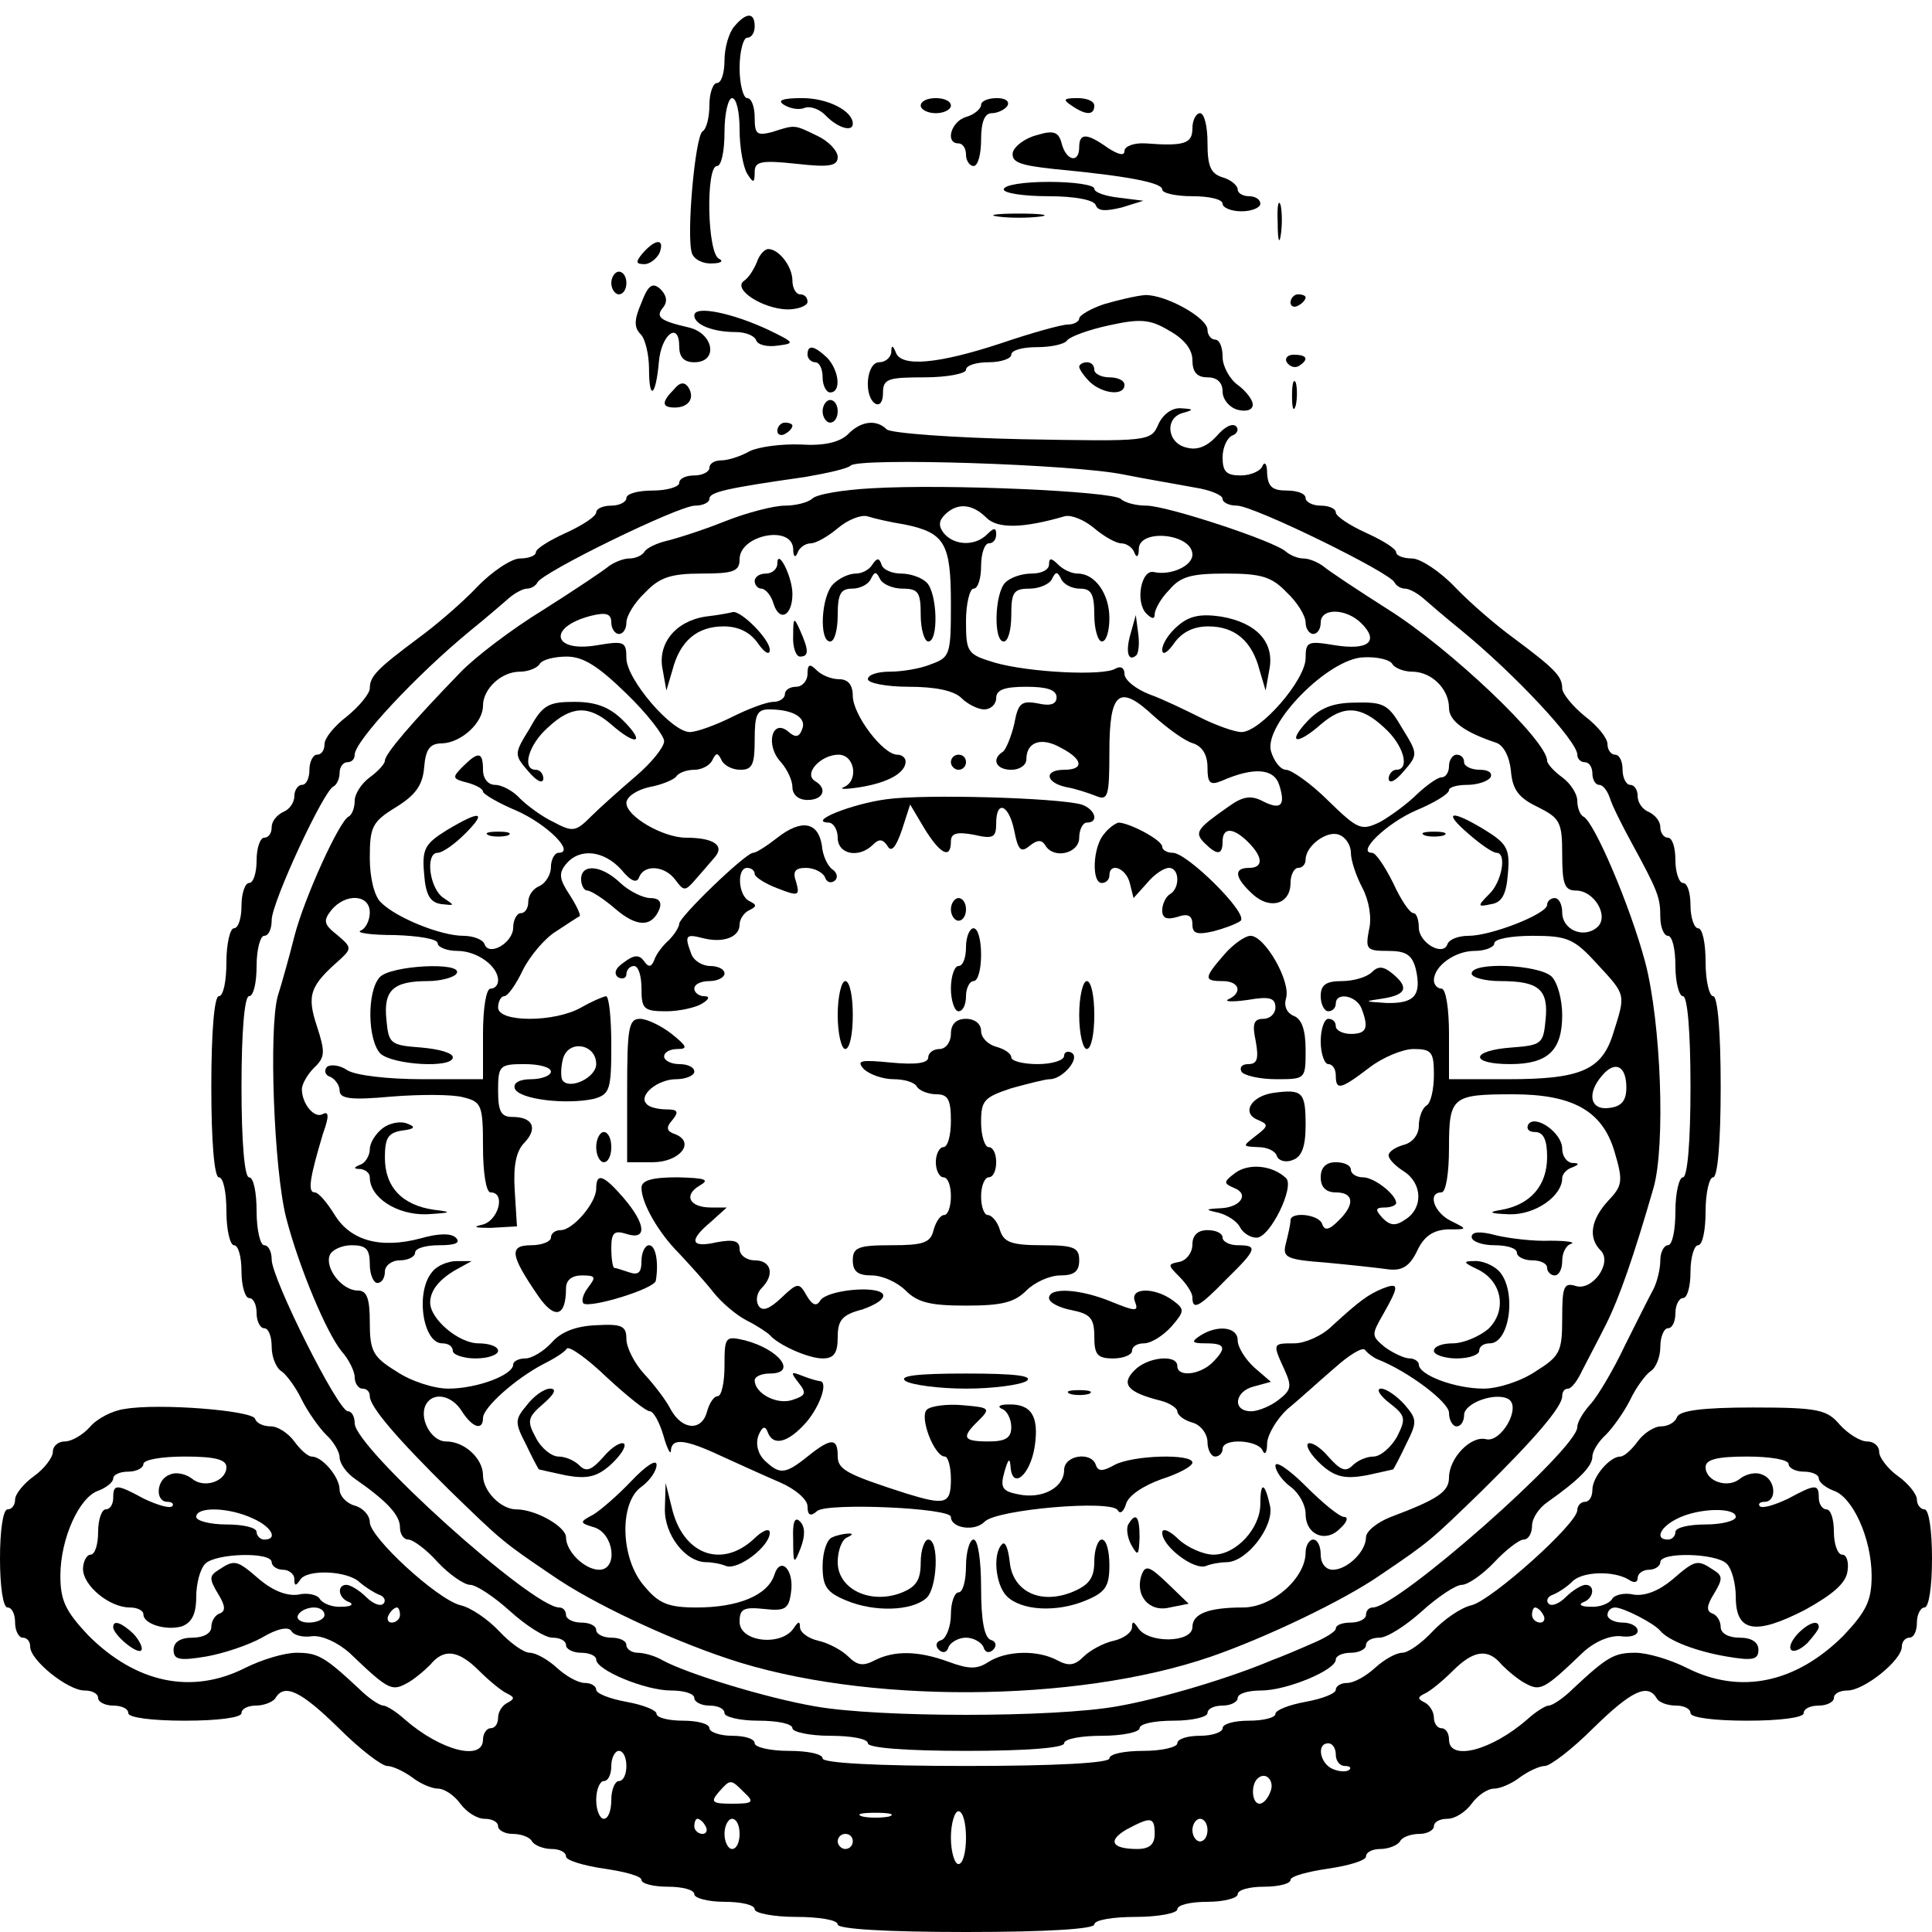 <?xml version="1.0" standalone="no"?>
<!DOCTYPE svg PUBLIC "-//W3C//DTD SVG 20010904//EN"
 "http://www.w3.org/TR/2001/REC-SVG-20010904/DTD/svg10.dtd">
<svg version="1.0" xmlns="http://www.w3.org/2000/svg"
 width="256pt" height="256pt" viewBox="0 0 256 256"
 preserveAspectRatio="xMidYMid meet">

<g transform="translate(0,256) scale(0.1,-0.1)"
fill="#000000" stroke="none">
<path d="M973 2525 c-7 -8 -13 -28 -13 -45 0 -16 -4 -30 -10 -30 -5 0 -10 -13
-10 -29 0 -17 -4 -32 -9 -35 -10 -6 -22 -141 -14 -162 3 -8 15 -14 27 -13 11
0 15 3 9 6 -16 6 -18 123 -3 123 6 0 10 20 10 45 0 25 5 45 10 45 6 0 10 -19
10 -42 0 -24 5 -50 10 -58 8 -13 10 -13 10 2 0 14 8 16 55 11 44 -5 55 -3 55
9 0 8 -12 21 -27 28 -31 15 -29 15 -60 5 -20 -5 -23 -3 -23 19 0 14 -4 26 -10
26 -5 0 -10 18 -10 40 0 22 5 40 10 40 6 0 10 7 10 15 0 19 -11 19 -27 0z"/>
<path d="M1039 2421 c8 -5 20 -7 27 -4 8 3 21 -2 29 -11 16 -16 35 -21 35 -10
0 17 -33 34 -67 34 -26 0 -34 -3 -24 -9z"/>
<path d="M1220 2420 c0 -5 9 -10 20 -10 11 0 20 5 20 10 0 6 -9 10 -20 10 -11
0 -20 -4 -20 -10z"/>
<path d="M1300 2421 c0 -5 -9 -13 -20 -16 -20 -6 -28 -35 -10 -35 6 0 10 -7
10 -15 0 -8 5 -15 10 -15 6 0 10 16 10 35 0 24 5 35 14 35 8 0 18 5 21 10 3 6
-3 10 -14 10 -12 0 -21 -4 -21 -9z"/>
<path d="M1420 2420 c19 -13 30 -13 30 0 0 6 -10 10 -22 10 -19 0 -20 -2 -8
-10z"/>
<path d="M1580 2390 c0 -20 -10 -24 -62 -20 -16 1 -28 -4 -28 -10 0 -7 -8 -5
-22 4 -28 20 -38 20 -38 1 0 -22 -17 -18 -23 4 -4 16 -10 19 -33 12 -16 -4
-30 -15 -32 -23 -2 -13 9 -17 55 -22 96 -9 143 -18 143 -27 0 -5 18 -9 40 -9
22 0 40 -4 40 -10 0 -5 11 -10 25 -10 14 0 25 5 25 10 0 6 -7 10 -15 10 -8 0
-15 4 -15 9 0 5 -9 13 -20 16 -16 5 -20 15 -20 46 0 21 -4 39 -10 39 -5 0 -10
-9 -10 -20z"/>
<path d="M1330 2309 c0 -5 27 -9 59 -9 36 0 61 -5 63 -12 3 -8 13 -8 34 -3
l29 9 -32 4 c-18 2 -33 7 -33 12 0 5 -27 9 -60 9 -33 0 -60 -4 -60 -10z"/>
<path d="M1693 2265 c0 -22 2 -30 4 -17 2 12 2 30 0 40 -3 9 -5 -1 -4 -23z"/>
<path d="M1323 2273 c15 -2 39 -2 55 0 15 2 2 4 -28 4 -30 0 -43 -2 -27 -4z"/>
<path d="M852 2225 c-10 -12 -10 -15 2 -15 7 0 16 7 20 15 7 19 -5 19 -22 0z"/>
<path d="M1003 2213 c-4 -10 -11 -21 -17 -25 -16 -11 24 -37 57 -38 15 0 27 5
27 10 0 6 -4 10 -10 10 -5 0 -10 8 -10 18 0 19 -18 42 -32 42 -5 0 -12 -8 -15
-17z"/>
<path d="M810 2185 c0 -8 5 -15 10 -15 6 0 10 7 10 15 0 8 -4 15 -10 15 -5 0
-10 -7 -10 -15z"/>
<path d="M850 2159 c-10 -23 -10 -33 -1 -42 6 -6 11 -27 11 -46 0 -43 9 -36
13 9 3 37 27 55 27 21 0 -14 6 -21 20 -21 32 0 26 38 -7 46 -39 9 -45 14 -34
27 6 8 4 16 -4 24 -10 9 -16 6 -25 -18z"/>
<path d="M1463 2157 c-18 -6 -33 -15 -33 -19 0 -4 -7 -8 -15 -8 -8 0 -48 -11
-89 -25 -82 -27 -132 -32 -139 -12 -4 10 -6 10 -6 0 -1 -7 -8 -13 -16 -13 -17
0 -21 -45 -5 -55 6 -3 10 3 10 14 0 19 6 21 55 21 30 0 55 5 55 10 0 6 14 10
30 10 17 0 30 5 30 10 0 6 15 10 34 10 19 0 37 4 40 9 4 5 28 14 56 20 41 9
54 8 79 -7 20 -11 31 -25 31 -39 0 -16 6 -23 20 -23 13 0 20 -7 20 -19 0 -10
9 -21 20 -24 12 -3 20 0 20 7 0 6 -9 18 -20 26 -11 8 -20 25 -20 37 0 13 -4
23 -10 23 -5 0 -10 6 -10 13 0 16 -56 47 -83 46 -12 -1 -37 -7 -54 -12z"/>
<path d="M1710 2159 c0 -5 5 -7 10 -4 6 3 10 8 10 11 0 2 -4 4 -10 4 -5 0 -10
-5 -10 -11z"/>
<path d="M920 2142 c0 -12 24 -22 55 -22 13 0 25 -5 27 -11 2 -6 15 -9 28 -7
24 3 23 4 -12 21 -47 22 -98 33 -98 19z"/>
<path d="M1070 2090 c0 -5 5 -10 10 -10 6 0 10 -9 10 -20 0 -11 5 -20 10 -20
15 0 12 29 -4 46 -17 16 -26 18 -26 4z"/>
<path d="M1705 2080 c4 -6 11 -8 16 -5 14 9 11 15 -7 15 -8 0 -12 -5 -9 -10z"/>
<path d="M1430 2074 c0 -3 6 -12 14 -20 17 -16 46 -19 46 -4 0 6 -9 10 -20 10
-11 0 -20 5 -20 10 0 6 -4 10 -10 10 -5 0 -10 -3 -10 -6z"/>
<path d="M893 2044 c-17 -17 -16 -24 1 -24 19 0 27 13 18 27 -5 7 -11 7 -19
-3z"/>
<path d="M1712 2035 c0 -16 2 -22 5 -12 2 9 2 23 0 30 -3 6 -5 -1 -5 -18z"/>
<path d="M1090 2015 c0 -8 5 -15 10 -15 6 0 10 7 10 15 0 8 -4 15 -10 15 -5 0
-10 -7 -10 -15z"/>
<path d="M1535 1998 c-10 -23 -12 -23 -180 -20 -93 2 -174 8 -180 13 -14 14
-35 11 -52 -7 -11 -10 -31 -15 -62 -13 -25 1 -56 -3 -68 -9 -12 -7 -29 -12
-37 -12 -9 0 -16 -4 -16 -10 0 -5 -9 -10 -20 -10 -11 0 -20 -4 -20 -10 0 -5
-16 -10 -35 -10 -19 0 -35 -4 -35 -10 0 -5 -9 -10 -20 -10 -11 0 -20 -4 -20
-9 0 -5 -18 -17 -40 -27 -22 -10 -40 -21 -40 -26 0 -4 -9 -8 -21 -8 -11 0 -37
-17 -57 -38 -20 -21 -55 -51 -77 -67 -55 -41 -65 -51 -65 -67 0 -7 -14 -24
-30 -37 -17 -13 -30 -29 -30 -37 0 -8 -4 -14 -10 -14 -5 0 -10 -9 -10 -20 0
-11 -4 -20 -10 -20 -5 0 -10 -7 -10 -15 0 -9 -7 -18 -15 -21 -8 -4 -15 -12
-15 -20 0 -8 -4 -14 -10 -14 -5 0 -10 -13 -10 -30 0 -16 -4 -30 -10 -30 -5 0
-10 -13 -10 -30 0 -16 -4 -30 -10 -30 -5 0 -10 -20 -10 -45 0 -25 -4 -45 -10
-45 -6 0 -10 -47 -10 -120 0 -73 4 -120 10 -120 6 0 10 -20 10 -45 0 -25 5
-45 10 -45 6 0 10 -16 10 -35 0 -19 5 -35 10 -35 6 0 10 -9 10 -20 0 -11 5
-20 10 -20 6 0 10 -11 10 -25 0 -13 6 -28 13 -32 6 -4 19 -21 27 -38 8 -16 23
-37 32 -46 10 -9 18 -23 18 -30 0 -8 9 -21 21 -29 43 -30 59 -48 59 -64 0 -9
5 -16 11 -16 6 0 24 -13 39 -30 15 -16 35 -30 43 -30 8 0 32 -16 53 -35 21
-19 46 -35 56 -35 10 0 18 -4 18 -10 0 -5 9 -10 20 -10 11 0 20 -4 20 -9 0
-14 65 -41 99 -41 17 0 31 -4 31 -10 0 -5 9 -10 20 -10 11 0 20 -4 20 -10 0
-5 20 -10 45 -10 25 0 45 -4 45 -10 0 -5 23 -10 50 -10 28 0 50 -4 50 -10 0
-6 50 -10 130 -10 80 0 130 4 130 10 0 6 23 10 50 10 28 0 50 5 50 10 0 6 20
10 45 10 25 0 45 5 45 10 0 6 9 10 20 10 11 0 20 5 20 10 0 6 14 10 31 10 34
0 99 27 99 41 0 5 9 9 20 9 11 0 20 5 20 10 0 6 8 10 18 10 10 0 35 16 56 35
21 19 45 35 53 35 8 0 28 14 43 30 15 16 33 30 39 30 6 0 11 8 11 18 0 10 9
24 21 32 41 29 59 47 59 60 0 7 8 20 18 29 9 9 24 30 32 46 8 17 21 34 27 38
7 4 13 19 13 32 0 14 5 25 10 25 6 0 10 9 10 20 0 11 5 20 10 20 6 0 10 16 10
35 0 19 5 35 10 35 6 0 10 20 10 45 0 25 5 45 10 45 6 0 10 47 10 120 0 73 -4
120 -10 120 -5 0 -10 20 -10 45 0 25 -4 45 -10 45 -5 0 -10 14 -10 30 0 17 -4
30 -10 30 -5 0 -10 14 -10 30 0 17 -4 30 -10 30 -5 0 -10 6 -10 14 0 8 -7 16
-15 20 -8 3 -15 12 -15 21 0 8 -4 15 -10 15 -5 0 -10 9 -10 20 0 11 -4 20 -10
20 -5 0 -10 6 -10 14 0 8 -13 24 -30 37 -16 13 -30 30 -30 37 0 16 -10 26 -65
67 -22 16 -57 46 -77 67 -20 21 -46 38 -57 38 -12 0 -21 4 -21 8 0 5 -18 16
-40 26 -22 10 -40 22 -40 27 0 5 -9 9 -20 9 -11 0 -20 5 -20 10 0 6 -11 10
-25 10 -19 0 -25 5 -26 23 0 12 -3 16 -6 10 -2 -7 -16 -13 -29 -13 -19 0 -24
5 -24 24 0 13 6 26 13 29 6 2 9 8 5 12 -5 5 -16 -1 -26 -13 -13 -14 -26 -19
-40 -15 -26 6 -29 40 -4 46 14 4 14 5 -3 6 -12 1 -24 -8 -30 -21z m-45 -67
c30 -6 72 -13 93 -17 20 -3 37 -10 37 -15 0 -5 9 -9 19 -9 22 0 204 -89 209
-102 2 -4 8 -8 14 -8 5 0 16 -6 23 -12 8 -7 30 -26 51 -43 72 -59 154 -147
154 -165 0 -6 5 -10 10 -10 6 0 10 -7 10 -15 0 -8 4 -15 9 -15 5 0 11 -8 14
-17 3 -10 16 -36 28 -58 36 -66 39 -74 39 -100 0 -14 5 -25 10 -25 6 0 10 -18
10 -40 0 -22 5 -40 10 -40 6 0 10 -47 10 -120 0 -73 -4 -120 -10 -120 -5 0
-10 -20 -10 -45 0 -25 -4 -45 -10 -45 -5 0 -10 -9 -10 -20 0 -11 -4 -28 -9
-38 -5 -9 -22 -43 -38 -75 -15 -32 -36 -67 -45 -77 -10 -11 -18 -24 -18 -31 0
-29 -238 -239 -271 -239 -5 0 -9 -4 -9 -10 0 -5 -9 -10 -20 -10 -11 0 -20 -3
-20 -8 0 -4 -15 -13 -32 -20 -18 -8 -42 -18 -53 -22 -54 -23 -147 -51 -205
-61 -84 -15 -316 -15 -400 0 -64 11 -169 43 -202 61 -10 6 -25 10 -33 10 -8 0
-15 5 -15 10 0 6 -9 10 -20 10 -11 0 -20 5 -20 10 0 6 -9 10 -20 10 -11 0 -20
5 -20 10 0 6 -4 10 -9 10 -36 0 -271 212 -271 244 0 9 -4 16 -9 16 -13 0 -101
176 -101 201 0 10 -4 19 -10 19 -5 0 -10 20 -10 45 0 25 -4 45 -10 45 -6 0
-10 47 -10 120 0 73 4 120 10 120 6 0 10 18 10 40 0 22 5 40 10 40 6 0 10 9
10 21 0 23 69 172 82 177 4 2 8 10 8 18 0 8 5 14 10 14 6 0 10 4 10 10 0 18
82 106 154 165 21 17 43 36 51 43 7 6 18 12 23 12 6 0 12 4 14 8 5 13 187 102
209 102 10 0 19 4 19 9 0 9 22 14 127 29 29 5 56 11 60 15 10 11 297 2 363
-12z"/>
<path d="M1155 1913 c-38 -2 -74 -8 -79 -14 -6 -5 -22 -9 -36 -9 -14 0 -50 -9
-80 -21 -30 -12 -65 -23 -78 -26 -12 -3 -25 -9 -28 -14 -3 -5 -12 -9 -20 -9
-8 0 -20 -5 -27 -10 -7 -6 -46 -32 -87 -58 -41 -25 -91 -63 -110 -83 -64 -66
-100 -108 -100 -117 0 -4 -9 -14 -20 -22 -11 -8 -20 -22 -20 -31 0 -10 -4 -19
-8 -21 -12 -5 -59 -108 -72 -159 -6 -24 -16 -60 -22 -79 -12 -44 -5 -229 11
-293 17 -66 54 -154 74 -178 9 -10 17 -26 17 -34 0 -8 5 -15 10 -15 6 0 10 -4
10 -10 0 -14 36 -56 106 -125 69 -67 70 -68 135 -112 53 -37 153 -84 234 -111
179 -60 460 -59 640 3 72 25 175 74 224 108 65 44 66 45 135 112 70 69 106
111 106 125 0 6 3 10 8 10 4 0 12 10 18 23 6 12 21 40 32 62 18 36 37 91 63
181 16 56 10 219 -11 299 -20 75 -68 187 -82 193 -4 2 -8 11 -8 21 0 9 -9 23
-20 31 -11 8 -20 18 -20 22 0 27 -129 149 -210 200 -41 26 -80 52 -87 58 -7 5
-18 10 -26 10 -7 0 -17 4 -23 9 -15 14 -158 61 -185 61 -14 0 -29 4 -34 9 -12
10 -229 20 -330 14z m152 -39 c15 -15 49 -14 104 2 9 2 26 -5 39 -16 13 -11
29 -20 36 -20 7 0 15 -6 17 -12 3 -8 6 -6 6 5 1 27 71 20 71 -8 0 -15 -29 -28
-51 -23 -17 4 -25 -40 -10 -55 7 -7 11 -8 11 -1 0 6 8 21 19 32 15 18 29 22
75 22 47 0 61 -4 81 -25 14 -13 25 -31 25 -40 0 -8 5 -15 10 -15 6 0 10 7 10
15 0 20 34 19 54 -1 24 -24 9 -36 -35 -29 -36 6 -39 5 -39 -17 0 -29 -60 -98
-85 -98 -9 0 -34 9 -54 19 -20 10 -51 25 -68 31 -18 7 -33 19 -33 27 0 8 -5
11 -12 7 -16 -10 -115 -5 -160 8 -36 11 -38 13 -38 55 0 23 5 43 10 43 6 0 10
14 10 30 0 17 5 30 10 30 6 0 10 5 10 12 0 9 -3 9 -12 0 -16 -16 -43 -15 -57
1 -8 10 -7 17 1 25 16 16 36 15 55 -4z m-108 -9 c53 -11 61 -25 61 -105 0 -67
-1 -71 -26 -80 -14 -6 -39 -10 -55 -10 -16 0 -29 -4 -29 -10 0 -5 24 -10 54
-10 35 0 60 -5 70 -15 8 -8 22 -15 30 -15 9 0 16 7 16 15 0 11 11 15 40 15 27
0 40 -4 40 -14 0 -9 -8 -12 -25 -8 -22 4 -26 0 -31 -27 -4 -17 -11 -34 -15
-37 -16 -10 -9 -24 11 -24 11 0 20 6 20 14 0 23 20 30 46 15 29 -15 31 -29 4
-29 -27 0 -25 -17 3 -23 12 -2 30 -8 40 -12 15 -6 17 0 17 59 0 80 13 90 59
47 18 -16 41 -33 52 -36 12 -4 19 -15 19 -32 0 -20 3 -24 18 -18 43 19 70 17
77 -5 9 -28 2 -34 -23 -21 -14 7 -25 6 -43 -7 -43 -30 -47 -35 -33 -49 17 -17
24 -16 24 2 0 19 14 19 34 -1 20 -20 20 -34 1 -34 -21 0 -19 -13 5 -35 23 -21
50 -13 50 15 0 11 5 20 10 20 6 0 10 5 10 11 0 18 28 39 44 33 9 -3 16 -14 16
-24 0 -10 7 -31 15 -46 9 -17 13 -40 9 -56 -5 -26 -3 -28 25 -28 24 0 32 -5
37 -24 8 -35 -2 -46 -39 -45 -30 2 -31 2 -4 6 31 5 34 15 12 33 -12 10 -19 10
-27 2 -7 -7 -25 -12 -40 -12 -21 0 -28 -5 -28 -20 0 -11 5 -20 10 -20 6 0 10
5 10 10 0 16 27 11 34 -6 10 -26 7 -34 -14 -34 -11 0 -20 5 -20 10 0 6 -4 10
-10 10 -5 0 -10 -13 -10 -30 0 -16 5 -30 10 -30 6 0 10 -7 10 -15 0 -20 6 -19
44 10 18 14 45 25 59 25 24 0 27 -4 27 -34 0 -19 -4 -38 -10 -41 -5 -3 -10
-15 -10 -27 0 -11 -8 -22 -20 -25 -11 -3 -20 -9 -20 -14 0 -5 9 -14 20 -21 25
-16 26 -49 2 -64 -13 -9 -20 -8 -30 2 -10 11 -10 14 3 14 8 0 15 3 15 6 0 11
-29 34 -44 34 -9 0 -16 5 -16 10 0 6 -9 10 -20 10 -13 0 -20 -7 -20 -20 0 -13
7 -20 20 -20 24 0 26 -16 3 -38 -12 -12 -18 -13 -21 -4 -4 13 -42 17 -42 5 0
-5 -3 -18 -6 -30 -5 -19 -1 -22 53 -26 32 -3 69 -7 83 -9 18 -2 28 4 38 25 9
19 21 27 40 28 27 0 27 0 5 11 -23 11 -32 38 -13 38 6 0 10 26 10 59 0 68 4
71 85 71 79 0 118 -22 134 -75 12 -40 11 -46 -8 -66 -23 -25 -27 -49 -10 -66
16 -16 -11 -54 -33 -47 -16 5 -18 -1 -18 -43 0 -44 -3 -50 -35 -70 -19 -13
-50 -23 -69 -23 -38 0 -86 18 -86 32 0 4 -6 8 -12 8 -7 0 -22 7 -33 15 -18 15
-18 16 -2 44 21 37 21 42 0 34 -20 -8 -32 -17 -68 -50 -13 -13 -36 -23 -50
-23 -29 0 -29 0 -13 -35 10 -22 9 -27 -8 -40 -10 -8 -27 -15 -36 -15 -26 0
-22 27 4 33 l22 6 -22 19 c-12 11 -22 27 -22 36 0 18 -27 21 -50 6 -12 -8 -11
-10 8 -10 26 0 28 -6 8 -26 -17 -16 -46 -19 -46 -4 0 16 -40 12 -57 -6 -18
-18 -9 -29 35 -40 12 -3 22 -10 22 -14 0 -5 9 -12 20 -15 11 -3 20 -15 20 -26
0 -10 5 -19 10 -19 6 0 10 5 10 10 0 15 47 12 53 -2 3 -7 6 -3 6 10 1 12 13
32 27 45 15 12 42 37 62 54 20 18 38 29 41 24 3 -4 11 -10 16 -12 41 -16 95
-57 95 -71 0 -10 5 -18 10 -18 6 0 10 7 10 15 0 16 42 31 59 21 17 -11 -10
-58 -30 -53 -20 5 -49 -25 -49 -51 0 -19 -16 -29 -77 -52 -18 -7 -33 -19 -33
-27 0 -19 -25 -43 -44 -43 -9 0 -16 8 -16 20 0 11 -4 20 -10 20 -5 0 -10 -8
-10 -17 0 -34 -44 -73 -83 -73 -45 0 -67 -8 -67 -26 0 -21 -59 -22 -72 -1 -6
9 -8 9 -8 1 0 -7 -11 -15 -24 -18 -14 -3 -32 -13 -40 -21 -12 -12 -20 -13 -35
-5 -26 14 -67 13 -91 -2 -15 -10 -26 -10 -53 0 -41 15 -72 15 -98 2 -15 -8
-23 -7 -35 5 -8 8 -26 18 -40 21 -13 3 -24 11 -24 18 0 8 -2 8 -8 -1 -16 -25
-72 -19 -72 8 0 17 5 20 33 17 27 -3 32 0 35 21 5 31 -14 50 -22 24 -9 -27
-48 -43 -103 -43 -37 0 -50 5 -69 28 -32 36 -34 111 -4 132 11 8 20 21 20 29
0 8 -14 -1 -33 -21 -18 -19 -41 -39 -51 -45 -19 -10 -18 -11 2 -17 26 -9 31
-56 6 -56 -19 0 -44 24 -44 43 0 14 -40 37 -66 37 -20 0 -44 24 -44 45 0 22
-24 45 -49 45 -20 0 -37 32 -26 50 10 16 34 11 47 -10 14 -22 28 -26 28 -9 0
14 43 52 79 71 14 7 29 16 32 21 3 4 27 -13 53 -38 27 -25 52 -45 57 -45 5 0
13 -15 18 -32 5 -18 10 -27 10 -20 1 17 19 15 66 -7 22 -10 57 -26 78 -35 21
-9 37 -23 37 -32 0 -12 4 -14 13 -6 14 11 177 4 177 -8 0 -15 32 -20 45 -6 17
16 167 29 176 15 3 -6 8 -2 11 8 3 11 22 24 47 33 22 7 41 17 41 22 0 12 -78
10 -103 -3 -16 -9 -22 -9 -25 0 -6 18 -42 13 -42 -7 0 -23 -29 -39 -61 -32
-21 4 -24 9 -18 30 5 17 7 19 8 7 2 -32 26 -12 32 26 6 40 -4 57 -35 56 -12 0
-15 -3 -8 -6 6 -2 12 -13 12 -24 0 -14 -7 -19 -30 -19 -34 0 -37 5 -13 28 16
16 14 17 -21 20 -21 2 -43 -1 -48 -6 -10 -10 10 -62 24 -62 4 0 8 -13 8 -30 0
-33 -7 -35 -59 -19 -81 26 -91 32 -91 50 0 24 -9 24 -40 -1 -30 -24 -37 -24
-57 -5 -9 9 -12 22 -8 33 5 12 9 13 12 5 7 -20 27 -15 51 12 19 22 30 55 18
55 -2 0 -13 3 -23 7 -15 6 -16 5 -5 -9 11 -14 10 -17 -8 -23 -21 -7 -50 9 -50
26 0 5 9 9 20 9 37 0 13 32 -33 44 -26 6 -27 5 -27 -34 0 -22 -4 -40 -9 -40
-5 0 -11 -9 -14 -20 -7 -27 -33 -25 -48 2 -6 12 -22 33 -35 47 -13 14 -24 35
-24 47 0 17 -6 20 -40 18 -27 -1 -47 -9 -59 -23 -10 -11 -26 -21 -35 -21 -9 0
-16 -4 -16 -8 0 -14 -48 -32 -86 -32 -19 0 -50 10 -69 23 -31 19 -35 27 -35
65 0 32 -4 42 -16 42 -21 0 -44 30 -37 47 3 7 16 13 29 13 19 0 24 -5 24 -25
0 -14 5 -25 10 -25 6 0 10 7 10 15 0 8 9 15 20 15 11 0 20 5 20 10 0 6 14 10
32 10 21 0 29 3 22 10 -6 6 -23 6 -47 -1 -53 -14 -93 -3 -114 32 -10 16 -21
29 -26 29 -10 0 -6 21 11 78 8 22 8 30 0 26 -11 -7 -28 13 -28 33 0 6 7 19 16
28 15 14 15 21 4 55 -14 42 -9 54 31 89 15 14 15 16 -4 32 -18 14 -19 19 -8
33 19 23 51 21 51 -3 0 -11 -6 -22 -12 -24 -7 -3 13 -6 45 -6 31 -1 57 -5 57
-11 0 -5 12 -10 26 -10 26 0 54 -20 54 -39 0 -6 -4 -11 -10 -11 -6 0 -10 -27
-10 -60 l0 -60 -80 0 c-46 0 -89 5 -100 12 -10 7 -23 8 -27 4 -4 -5 -2 -11 5
-13 6 -3 12 -11 12 -18 0 -11 15 -13 69 -8 38 3 81 3 95 -1 24 -6 26 -10 26
-66 0 -33 4 -60 10 -60 21 0 10 -39 -12 -43 -13 -3 -7 -4 12 -4 l35 2 -3 48
c-2 33 2 52 13 63 18 19 11 34 -16 34 -15 0 -19 7 -19 35 0 33 2 35 35 35 19
0 35 -4 35 -10 0 -5 -12 -10 -26 -10 -16 0 -24 -5 -22 -12 5 -15 69 -22 105
-14 21 6 23 12 23 71 0 36 -3 65 -7 65 -5 -1 -19 -7 -33 -15 -35 -20 -110 -20
-110 0 0 8 4 15 8 15 5 0 16 16 25 35 9 18 29 42 44 51 15 10 29 19 31 20 2 1
-4 14 -13 28 -14 21 -15 29 -5 41 18 22 50 18 73 -7 13 -16 21 -19 24 -10 7
17 34 15 48 -4 11 -15 13 -15 26 0 8 9 20 23 26 30 14 16 -2 26 -38 26 -30 0
-79 28 -79 46 0 8 13 17 30 21 17 3 33 10 36 14 3 5 14 9 24 9 10 0 21 6 24
13 5 10 7 10 12 0 3 -7 14 -13 25 -13 16 0 19 7 19 40 0 33 3 40 19 40 32 0
50 -11 44 -26 -4 -11 -9 -12 -19 -3 -21 17 -30 -18 -10 -40 9 -10 16 -25 16
-34 0 -10 8 -17 20 -17 21 0 27 15 10 25 -16 10 8 35 31 35 22 0 27 -35 7 -43
-7 -3 3 -3 22 0 37 6 60 19 60 34 0 5 -5 9 -11 9 -19 0 -59 53 -59 78 0 14 -6
22 -18 22 -10 0 -23 5 -30 12 -9 9 -12 8 -12 -5 0 -9 -7 -17 -15 -17 -8 0 -15
-4 -15 -10 0 -5 -7 -10 -15 -10 -9 0 -33 -9 -55 -20 -22 -11 -47 -20 -56 -20
-24 0 -84 70 -84 98 0 22 -3 23 -39 17 -59 -10 -66 24 -8 39 20 5 27 3 27 -9
0 -8 5 -15 10 -15 6 0 10 7 10 15 0 9 11 27 25 40 19 20 34 25 75 25 42 0 50
3 50 19 0 32 69 46 71 14 0 -11 3 -13 6 -5 2 6 10 12 17 12 7 0 23 9 36 20 13
11 30 18 39 16 9 -3 31 -8 50 -11z m-369 -224 c28 -27 50 -56 50 -63 0 -8 -17
-29 -37 -46 -21 -18 -48 -42 -60 -54 -20 -20 -24 -21 -50 -7 -15 7 -35 22 -44
31 -9 10 -24 18 -33 18 -9 0 -16 8 -16 20 0 24 -6 25 -27 4 -14 -14 -14 -16 6
-21 11 -3 21 -8 21 -12 0 -3 20 -15 44 -25 41 -18 79 -56 56 -56 -5 0 -10 -9
-10 -19 0 -10 -7 -21 -15 -25 -8 -3 -15 -12 -15 -21 0 -8 -4 -15 -10 -15 -5 0
-10 -9 -10 -19 0 -20 -32 -39 -38 -22 -2 6 -15 11 -28 11 -30 0 -89 24 -109
44 -9 8 -15 33 -15 59 0 41 3 48 34 67 26 16 36 29 38 53 2 25 8 32 24 32 25
1 54 27 54 50 0 22 24 45 49 45 11 0 23 5 26 10 3 6 20 10 36 10 22 0 42 -13
79 -49z m1015 39 c3 -5 15 -10 26 -10 26 0 49 -23 49 -48 0 -17 20 -32 62 -46
10 -3 18 -18 20 -37 2 -25 10 -36 35 -48 30 -15 33 -20 33 -63 0 -39 3 -48 18
-48 25 0 45 -35 28 -49 -18 -15 -46 -3 -46 20 0 10 -4 19 -10 19 -5 0 -10 -4
-10 -9 0 -12 -74 -41 -104 -41 -14 0 -26 -5 -28 -11 -6 -17 -38 2 -38 22 0 10
-3 19 -7 19 -5 0 -17 18 -27 40 -11 22 -23 40 -28 40 -21 0 19 39 58 56 24 10
44 22 44 27 0 4 11 7 24 7 14 0 28 5 31 10 3 6 -3 10 -14 10 -12 0 -21 5 -21
10 0 6 -4 10 -10 10 -5 0 -10 -7 -10 -15 0 -8 -4 -15 -10 -15 -5 0 -19 -10
-32 -22 -13 -13 -35 -29 -49 -37 -25 -12 -29 -11 -69 28 -23 23 -49 41 -56 41
-7 0 -16 11 -20 25 -9 36 77 123 123 124 17 1 35 -3 38 -9z m271 -397 c39 -42
38 -40 22 -91 -15 -50 -43 -62 -140 -62 l-78 0 0 60 c0 33 -4 60 -10 60 -5 0
-10 5 -10 11 0 19 28 39 54 39 14 0 26 5 26 10 0 6 23 10 51 10 46 0 55 -4 85
-37z m-1326 -133 c0 -18 -36 -35 -45 -21 -2 4 -2 17 1 28 7 26 44 20 44 -7z
m1365 -31 c0 -17 -6 -25 -22 -27 -26 -4 -31 19 -10 43 17 20 32 13 32 -16z"/>
<path d="M1390 1812 c0 -7 -10 -12 -23 -12 -13 0 -28 -5 -35 -12 -14 -14 -16
-78 -2 -78 6 0 10 16 10 35 0 30 3 35 24 35 13 0 27 6 30 13 5 10 7 10 12 0 3
-7 14 -13 25 -13 15 0 19 -7 19 -35 0 -19 5 -35 10 -35 6 0 10 14 10 31 0 32
-19 59 -42 59 -8 0 -19 5 -26 12 -9 9 -12 9 -12 0z"/>
<path d="M1561 1731 c-12 -10 -21 -24 -21 -32 0 -8 7 -4 16 9 10 14 25 22 45
22 35 0 58 -19 68 -58 l8 -27 5 28 c7 36 -17 62 -64 70 -27 4 -42 1 -57 -12z"/>
<path d="M1498 1720 c-7 -24 -3 -38 8 -28 3 4 4 17 2 30 l-3 23 -7 -25z"/>
<path d="M1030 1813 c0 -7 -7 -13 -15 -13 -8 0 -15 -4 -15 -10 0 -5 4 -10 9
-10 5 0 13 -9 16 -20 8 -25 25 -16 25 13 0 23 -20 62 -20 40z"/>
<path d="M1156 1812 c-4 -7 -14 -12 -22 -12 -9 0 -22 -6 -30 -14 -16 -16 -19
-76 -4 -76 6 0 10 16 10 35 0 28 4 35 19 35 11 0 22 6 25 13 5 10 7 10 12 0 3
-7 17 -13 30 -13 21 0 24 -5 24 -35 0 -19 5 -35 10 -35 14 0 12 64 -2 78 -7 7
-22 12 -34 12 -12 0 -24 5 -26 12 -3 9 -6 9 -12 0z"/>
<path d="M935 1743 c-40 -6 -64 -36 -57 -70 l5 -28 8 27 c10 39 33 58 68 58
20 0 35 -8 45 -22 9 -13 16 -17 16 -9 0 14 -38 52 -49 50 -3 -1 -19 -4 -36 -6z"/>
<path d="M1051 1718 c-1 -16 4 -28 9 -28 12 0 12 8 0 35 -8 18 -9 17 -9 -7z"/>
<path d="M1260 1550 c0 -5 5 -10 10 -10 6 0 10 5 10 10 0 6 -4 10 -10 10 -5 0
-10 -4 -10 -10z"/>
<path d="M1175 1501 c-46 -6 -106 -30 -77 -31 6 0 12 -9 12 -20 0 -22 28 -28
47 -9 8 8 13 7 19 -2 5 -9 11 -2 19 21 l11 34 19 -32 c21 -34 35 -41 35 -17 0
11 8 13 30 9 26 -6 30 -4 30 15 0 32 17 25 24 -10 5 -26 9 -29 20 -20 10 8 16
9 21 1 11 -19 45 -11 45 10 0 11 5 20 10 20 17 0 11 18 -7 24 -33 9 -208 14
-258 7z"/>
<path d="M1030 1450 c-14 -11 -28 -20 -32 -20 -10 0 -98 -85 -98 -94 0 -4 -6
-14 -14 -22 -8 -7 -17 -19 -19 -26 -4 -10 -8 -10 -14 -1 -6 8 -13 8 -26 -2
-12 -8 -14 -15 -8 -20 6 -3 11 -1 11 4 0 6 5 11 10 11 6 0 10 -13 10 -30 0
-27 3 -30 33 -30 17 0 39 5 47 10 10 6 11 10 3 10 -7 0 -13 5 -13 10 0 6 9 10
20 10 11 0 20 5 20 10 0 6 -9 10 -19 10 -10 0 -22 7 -25 16 -9 24 -8 27 15 21
27 -7 49 1 49 18 0 7 6 16 13 19 10 5 10 7 0 12 -15 7 -17 44 -3 44 6 0 10 -4
10 -8 0 -4 14 -13 30 -19 28 -11 30 -10 25 8 -5 14 -2 19 13 19 11 0 22 -6 25
-12 2 -7 8 -9 13 -5 5 4 3 11 -3 15 -6 4 -13 18 -14 32 -5 31 -27 35 -59 10z"/>
<path d="M1463 1455 c-15 -17 -17 -65 -3 -65 6 0 10 5 10 10 0 18 22 10 27
-10 l5 -20 18 20 c9 11 22 20 29 20 14 0 15 -27 1 -35 -5 -3 -10 -13 -10 -21
0 -11 6 -13 20 -9 14 5 20 2 20 -10 0 -12 6 -14 28 -9 15 4 31 10 36 14 10 10
-71 90 -90 90 -8 0 -14 4 -14 8 0 9 -44 32 -58 32 -4 -1 -13 -7 -19 -15z"/>
<path d="M770 1395 c0 -8 4 -15 8 -15 5 0 22 -11 37 -24 29 -25 49 -25 59 0 3
9 -1 14 -12 14 -10 0 -28 9 -40 20 -25 24 -52 26 -52 5z"/>
<path d="M1260 1355 c0 -8 5 -15 10 -15 6 0 10 7 10 15 0 8 -4 15 -10 15 -5 0
-10 -7 -10 -15z"/>
<path d="M1280 1305 c0 -14 -4 -25 -10 -25 -5 0 -10 -13 -10 -30 0 -16 5 -30
10 -30 6 0 10 9 10 20 0 11 5 20 10 20 6 0 10 16 10 35 0 19 -4 35 -10 35 -5
0 -10 -11 -10 -25z"/>
<path d="M1622 1295 c-27 -31 -27 -35 -2 -35 22 0 27 -15 8 -24 -7 -3 4 -4 25
-1 29 5 37 3 37 -10 0 -8 -7 -15 -16 -15 -13 0 -15 -7 -10 -30 4 -23 2 -30
-10 -30 -8 0 -12 -4 -9 -10 3 -5 24 -10 46 -10 39 0 39 0 39 39 0 26 -5 41
-16 45 -9 4 -13 13 -10 23 7 22 -28 83 -47 83 -7 0 -23 -11 -35 -25z"/>
<path d="M503 1265 c-17 -19 -16 -83 1 -101 16 -15 96 -20 96 -5 0 6 -19 11
-42 13 -41 3 -43 5 -46 37 -4 39 9 51 55 51 17 0 35 5 38 10 10 16 -88 11
-102 -5z"/>
<path d="M1110 1215 c0 -25 5 -45 10 -45 6 0 10 20 10 45 0 25 -4 45 -10 45
-5 0 -10 -20 -10 -45z"/>
<path d="M1430 1215 c0 -25 5 -45 10 -45 6 0 10 20 10 45 0 25 -4 45 -10 45
-5 0 -10 -20 -10 -45z"/>
<path d="M831 1115 l0 -95 34 0 c35 0 57 26 30 37 -12 4 -13 9 -4 19 9 11 7
14 -8 14 -11 0 -23 3 -26 7 -12 11 14 33 39 33 13 0 24 5 24 10 0 6 -9 10 -20
10 -11 0 -20 5 -20 10 0 6 8 10 18 10 14 0 12 4 -8 20 -14 11 -33 20 -42 20
-15 0 -17 -12 -17 -95z"/>
<path d="M1260 1190 c0 -11 -7 -20 -15 -20 -8 0 -15 -5 -15 -11 0 -8 -17 -10
-49 -7 -41 4 -47 3 -36 -9 8 -7 25 -13 39 -13 14 0 28 -4 31 -10 3 -5 15 -10
26 -10 15 0 19 -7 19 -35 0 -19 -4 -35 -10 -35 -5 0 -10 -9 -10 -20 0 -11 5
-20 10 -20 6 0 10 -11 10 -25 0 -14 -4 -25 -9 -25 -5 0 -11 -9 -14 -20 -4 -17
-14 -20 -56 -20 -44 0 -51 -3 -51 -20 0 -15 7 -20 25 -20 14 0 34 -9 45 -20
16 -16 33 -20 80 -20 47 0 64 4 80 20 11 11 31 20 45 20 18 0 25 5 25 20 0 17
-7 20 -49 20 -41 0 -51 4 -56 20 -3 11 -11 20 -16 20 -5 0 -9 11 -9 25 0 14 5
25 10 25 6 0 10 9 10 20 0 11 -4 20 -10 20 -5 0 -10 15 -10 33 0 29 4 33 40
45 22 6 45 12 51 12 17 0 41 28 29 35 -5 3 -10 1 -10 -4 0 -6 -16 -11 -35 -11
-19 0 -35 4 -35 9 0 5 -9 11 -20 14 -11 3 -20 12 -20 21 0 9 -8 16 -20 16 -13
0 -20 -7 -20 -20z"/>
<path d="M1688 1112 c-30 -4 -44 -27 -21 -36 14 -6 14 -8 -3 -21 -18 -14 -18
-14 3 -15 12 0 23 -5 25 -12 2 -6 12 -9 21 -5 12 4 17 18 17 46 0 44 -4 48
-42 43z"/>
<path d="M507 1065 c-9 -7 -17 -19 -17 -28 0 -8 -6 -18 -12 -20 -10 -4 -10 -6
0 -6 6 -1 12 -5 12 -11 0 -27 36 -50 75 -49 34 2 35 3 10 6 -42 6 -65 30 -65
69 0 26 4 33 23 36 17 2 18 5 7 9 -9 4 -24 1 -33 -6z"/>
<path d="M2025 1070 c-3 -6 1 -10 9 -10 11 0 16 -10 16 -33 0 -38 -22 -63 -60
-70 -19 -3 -17 -5 10 -6 34 -1 70 24 70 48 0 5 6 12 13 14 10 4 10 6 0 6 -7 1
-13 9 -13 19 0 21 -36 46 -45 32z"/>
<path d="M790 1040 c0 -11 5 -20 10 -20 6 0 10 9 10 20 0 11 -4 20 -10 20 -5
0 -10 -9 -10 -20z"/>
<path d="M1637 1006 c-16 -12 -16 -14 -2 -20 21 -8 9 -26 -18 -27 -20 -1 -21
-2 -2 -6 11 -3 24 -11 28 -19 4 -8 14 -14 22 -14 18 0 51 68 39 79 -18 17 -49
20 -67 7z"/>
<path d="M790 985 c0 -19 -31 -55 -47 -55 -7 0 -13 -4 -13 -10 0 -5 -12 -10
-26 -10 -30 0 -28 -13 9 -67 22 -32 37 -28 37 10 0 11 8 17 21 17 18 0 19 -2
9 -15 -7 -9 -10 -18 -7 -22 8 -7 94 19 96 30 4 24 0 47 -9 47 -5 0 -10 -9 -10
-21 0 -15 -4 -19 -16 -15 -9 3 -18 6 -20 6 -2 0 -4 12 -4 26 0 21 4 24 20 19
28 -9 26 13 -4 48 -26 30 -36 34 -36 12z"/>
<path d="M850 986 c0 -20 22 -59 50 -87 14 -15 34 -37 45 -51 11 -14 31 -31
45 -38 14 -7 27 -16 30 -19 11 -13 51 -31 70 -31 15 0 20 7 20 28 0 23 6 30
33 37 17 6 30 14 27 20 -7 12 -73 6 -83 -8 -5 -9 -11 -6 -18 6 -10 18 -12 18
-34 -3 -16 -15 -25 -18 -30 -10 -4 7 -2 17 4 23 18 18 13 37 -9 37 -11 0 -20
7 -20 15 0 11 -8 13 -30 9 -35 -8 -38 2 -8 27 l21 19 -21 0 c-28 0 -37 16 -15
29 14 8 8 10 -29 11 -34 0 -48 -4 -48 -14z"/>
<path d="M1580 911 c0 -11 -8 -21 -17 -23 -16 -3 -16 -4 0 -20 9 -9 17 -21 17
-27 0 -18 9 -13 45 24 41 40 42 45 15 45 -11 0 -20 5 -20 10 0 6 -9 10 -20 10
-13 0 -20 -7 -20 -19z"/>
<path d="M1950 921 c0 -6 14 -11 30 -11 17 0 30 -4 30 -10 0 -5 9 -10 20 -10
11 0 20 -4 20 -10 0 -5 5 -10 10 -10 6 0 10 9 10 19 0 11 5 21 12 23 6 2 -6 4
-28 4 -21 -1 -54 3 -71 7 -22 6 -33 5 -33 -2z"/>
<path d="M573 875 c-23 -26 -13 -95 13 -95 8 0 14 -4 14 -10 0 -5 14 -10 30
-10 17 0 30 5 30 10 0 6 -12 10 -26 10 -26 0 -64 32 -64 54 0 16 12 31 35 44
l20 11 -20 0 c-11 0 -26 -6 -32 -14z"/>
<path d="M1958 878 c33 -16 39 -55 14 -79 -12 -10 -33 -19 -47 -19 -14 0 -25
-4 -25 -10 0 -5 14 -10 30 -10 17 0 30 5 30 10 0 6 6 10 14 10 27 0 36 71 12
96 -8 8 -23 14 -33 13 -15 0 -14 -2 5 -11z"/>
<path d="M1390 840 c0 -6 14 -13 30 -16 25 -5 30 -11 30 -35 0 -24 4 -29 25
-29 14 0 25 5 25 10 0 6 7 10 16 10 9 0 25 10 36 22 18 21 18 23 2 35 -25 18
-58 17 -50 -2 5 -13 1 -13 -31 0 -41 17 -83 20 -83 5z"/>
<path d="M1200 730 c8 -5 44 -10 80 -10 36 0 72 5 80 10 10 7 -15 10 -80 10
-65 0 -90 -3 -80 -10z"/>
<path d="M698 698 c-16 -19 -16 -23 -1 -52 8 -17 16 -32 17 -33 0 0 17 -4 36
-8 28 -5 41 -2 59 14 13 12 21 24 18 28 -4 3 -16 -4 -27 -17 -16 -18 -23 -21
-32 -12 -7 7 -19 12 -28 12 -9 0 -23 11 -30 25 -12 22 -11 27 10 45 15 13 18
20 9 20 -8 0 -22 -10 -31 -22z"/>
<path d="M1418 713 c6 -2 18 -2 25 0 6 3 1 5 -13 5 -14 0 -19 -2 -12 -5z"/>
<path d="M1841 701 c22 -17 22 -21 10 -45 -8 -14 -22 -26 -31 -26 -9 0 -21 -5
-28 -12 -9 -9 -16 -6 -32 12 -11 13 -23 20 -27 17 -3 -4 5 -16 18 -28 18 -16
31 -19 59 -14 19 4 36 8 36 8 1 1 9 16 17 33 15 30 15 33 -2 53 -10 11 -24 21
-31 21 -7 0 -2 -9 11 -19z"/>
<path d="M1690 618 c0 -7 9 -20 20 -28 11 -8 20 -24 20 -36 0 -28 27 -39 46
-19 9 8 11 15 5 15 -6 0 -28 18 -51 41 -22 22 -40 34 -40 27z"/>
<path d="M881 561 c-1 -34 27 -71 55 -71 7 0 19 -2 26 -5 16 -6 58 26 58 44 0
7 -10 3 -22 -9 -43 -39 -94 -19 -108 43 l-8 32 -1 -34z"/>
<path d="M1670 567 c0 -32 -32 -67 -62 -67 -13 0 -34 9 -46 20 -12 12 -22 16
-22 9 0 -18 42 -50 58 -44 7 3 20 5 27 5 27 0 63 47 58 74 -7 32 -13 34 -13 3z"/>
<path d="M1051 520 c0 -33 1 -34 10 -11 6 16 6 28 -1 35 -7 7 -10 -1 -9 -24z"/>
<path d="M1495 540 c-3 -5 -1 -18 4 -27 9 -16 10 -14 11 10 0 28 -5 34 -15 17z"/>
<path d="M1103 523 c-7 -2 -13 -19 -13 -38 0 -27 5 -35 32 -46 36 -15 85 -14
105 3 15 12 18 78 3 78 -5 0 -10 -14 -10 -30 0 -24 -6 -33 -27 -41 -41 -15
-83 6 -83 41 0 16 6 31 13 33 6 3 8 5 2 5 -5 0 -16 -2 -22 -5z"/>
<path d="M1280 485 c0 -19 -4 -35 -10 -35 -5 0 -10 -13 -10 -29 0 -16 -6 -31
-12 -34 -8 -2 -9 -8 -4 -13 5 -5 11 -4 13 4 3 6 13 12 23 12 10 0 20 -6 23
-12 2 -8 8 -9 13 -4 5 5 4 11 -3 13 -9 3 -13 27 -13 69 0 36 -4 64 -10 64 -5
0 -10 -16 -10 -35z"/>
<path d="M1328 514 c-13 -12 -9 -54 6 -69 19 -19 65 -22 104 -6 27 11 32 19
32 47 0 19 -4 34 -10 34 -5 0 -10 -13 -10 -29 0 -22 -7 -31 -28 -40 -43 -18
-80 0 -84 39 -2 18 -6 28 -10 24z"/>
<path d="M1513 474 c-10 -27 9 -51 37 -44 l25 5 -28 27 c-23 22 -29 25 -34 12z"/>
<path d="M702 1595 c-21 -34 -21 -35 -2 -57 11 -13 19 -17 20 -10 0 6 -4 12
-10 12 -19 0 -10 33 16 56 31 29 54 30 84 4 33 -29 46 -25 16 5 -18 18 -36 25
-65 25 -34 0 -42 -4 -59 -35z"/>
<path d="M592 1460 c-29 -18 -33 -25 -30 -58 2 -28 8 -38 23 -40 18 -2 18 -2
3 8 -19 12 -25 60 -8 60 6 0 22 11 36 25 30 30 21 32 -24 5z"/>
<path d="M648 1453 c6 -2 18 -2 25 0 6 3 1 5 -13 5 -14 0 -19 -2 -12 -5z"/>
<path d="M1732 1604 c-27 -29 -14 -32 18 -4 30 26 53 25 84 -4 26 -23 35 -56
16 -56 -5 0 -10 -6 -10 -12 1 -7 9 -3 20 10 19 22 19 23 -2 57 -18 31 -24 35
-61 34 -31 0 -48 -7 -65 -25z"/>
<path d="M1946 1455 c16 -14 32 -25 37 -25 14 0 7 -39 -10 -55 -16 -16 -15
-17 3 -13 14 2 20 13 22 40 3 33 -1 40 -30 58 -46 28 -57 25 -22 -5z"/>
<path d="M1888 1453 c6 -2 18 -2 25 0 6 3 1 5 -13 5 -14 0 -19 -2 -12 -5z"/>
<path d="M1950 1270 c0 -5 17 -10 38 -10 51 0 64 -11 60 -51 -3 -32 -5 -34
-45 -37 -55 -4 -56 -22 -2 -22 50 0 69 18 69 65 0 20 -6 43 -14 51 -17 16
-106 20 -106 4z"/>
<path d="M1030 1989 c0 -5 5 -7 10 -4 6 3 10 8 10 11 0 2 -4 4 -10 4 -5 0 -10
-5 -10 -11z"/>
<path d="M165 693 c-16 -2 -37 -13 -46 -24 -9 -10 -24 -19 -33 -19 -9 0 -16
-6 -16 -14 0 -7 -11 -22 -25 -32 -14 -10 -25 -24 -25 -31 0 -7 -4 -13 -10 -13
-6 0 -10 -28 -10 -65 0 -37 4 -65 10 -65 6 0 10 -9 10 -20 0 -11 5 -20 10 -20
6 0 10 -5 10 -12 0 -18 50 -58 72 -58 10 0 18 -4 18 -10 0 -5 9 -10 20 -10 11
0 20 -4 20 -10 0 -6 32 -10 75 -10 43 0 75 4 75 10 0 6 9 10 19 10 11 0 23 5
26 10 12 20 34 9 84 -40 28 -28 57 -50 64 -50 7 0 22 -7 33 -15 10 -8 26 -15
34 -15 9 0 22 -9 30 -20 8 -11 22 -20 32 -20 10 0 18 -4 18 -10 0 -5 9 -10 19
-10 11 0 23 -4 26 -10 3 -5 15 -10 26 -10 10 0 19 -4 19 -10 0 -5 23 -12 50
-16 28 -4 50 -10 50 -15 0 -5 16 -9 35 -9 19 0 35 -4 35 -10 0 -5 18 -10 40
-10 22 0 40 -4 40 -10 0 -5 25 -10 55 -10 30 0 55 -4 55 -10 0 -6 63 -10 170
-10 107 0 170 4 170 10 0 6 25 10 55 10 30 0 55 5 55 10 0 6 18 10 40 10 22 0
40 5 40 10 0 6 16 10 35 10 19 0 35 4 35 9 0 5 23 11 50 15 28 4 50 11 50 16
0 6 9 10 19 10 11 0 23 5 26 10 3 6 15 10 26 10 10 0 19 5 19 10 0 6 8 10 18
10 10 0 24 9 32 20 8 11 21 20 30 20 8 0 24 7 34 15 11 8 26 15 33 15 7 0 36
22 64 50 50 49 72 60 84 40 3 -6 15 -10 26 -10 10 0 19 -4 19 -10 0 -6 32 -10
75 -10 43 0 75 4 75 10 0 6 9 10 20 10 11 0 20 5 20 10 0 6 8 10 18 10 22 0
72 40 72 58 0 7 5 12 10 12 6 0 10 9 10 20 0 11 5 20 10 20 6 0 10 28 10 65 0
37 -4 65 -10 65 -5 0 -10 6 -10 13 0 7 -11 21 -25 31 -14 10 -25 25 -25 32 0
8 -7 14 -16 14 -9 0 -25 10 -36 22 -17 20 -28 23 -115 23 -67 0 -98 -4 -101
-13 -2 -6 -11 -12 -21 -12 -9 0 -23 -9 -31 -20 -8 -11 -18 -20 -23 -20 -14 0
-37 -27 -37 -44 0 -9 -4 -16 -10 -16 -5 0 -10 -5 -10 -11 0 -18 -113 -119
-140 -126 -14 -3 -37 -19 -52 -35 -14 -15 -32 -28 -40 -28 -8 0 -24 -9 -36
-20 -12 -11 -28 -20 -37 -20 -8 0 -15 -4 -15 -9 0 -5 -18 -12 -40 -16 -22 -4
-40 -11 -40 -16 0 -5 -16 -9 -35 -9 -19 0 -35 -4 -35 -10 0 -5 -13 -10 -30
-10 -16 0 -30 -4 -30 -10 0 -5 -20 -10 -45 -10 -25 0 -45 -4 -45 -10 0 -6 -70
-10 -190 -10 -120 0 -190 4 -190 10 0 6 -20 10 -45 10 -25 0 -45 5 -45 10 0 6
-13 10 -30 10 -16 0 -30 5 -30 10 0 6 -16 10 -35 10 -19 0 -35 4 -35 9 0 5
-18 12 -40 16 -22 4 -40 11 -40 16 0 5 -7 9 -15 9 -9 0 -25 9 -37 20 -12 11
-28 20 -36 20 -8 0 -26 13 -40 28 -15 16 -38 32 -52 35 -31 8 -120 90 -120
110 0 9 -9 19 -20 22 -11 3 -20 13 -20 21 0 17 -23 44 -37 44 -5 0 -15 9 -23
20 -8 11 -22 20 -31 20 -10 0 -19 4 -21 10 -3 11 -128 21 -173 13z m135 -77
c0 -19 -30 -29 -46 -15 -8 6 -21 9 -29 5 -18 -6 -20 -36 -3 -36 6 0 9 -3 6 -6
-4 -3 -20 2 -37 10 -37 20 -41 20 -41 1 0 -8 -4 -15 -10 -15 -5 0 -10 -13 -10
-30 0 -16 -4 -30 -10 -30 -5 0 -10 -9 -10 -19 0 -22 35 -51 62 -51 10 0 18 -4
18 -9 0 -13 30 -22 51 -16 13 5 19 16 19 39 0 17 5 37 12 44 14 14 88 16 88 2
0 -5 7 -10 15 -10 8 0 15 -6 15 -12 0 -10 2 -10 8 -1 9 14 63 12 79 -4 7 -6
18 -13 25 -16 7 -2 10 -8 6 -12 -4 -4 -14 0 -23 9 -9 9 -21 16 -26 16 -13 0
-11 -18 4 -23 6 -3 2 -6 -10 -6 -12 -1 -25 4 -29 10 -3 6 -17 9 -29 6 -15 -2
-33 5 -51 20 -30 26 -33 27 -54 13 -13 -8 -13 -12 -1 -32 10 -16 10 -23 2 -26
-6 -2 -11 -10 -11 -18 0 -8 -10 -14 -25 -14 -16 0 -25 -6 -25 -16 0 -13 7 -15
43 -9 23 4 56 15 74 25 20 12 35 15 39 9 3 -6 16 -9 28 -7 13 1 33 -8 49 -22
51 -49 56 -51 75 -41 10 5 24 17 32 25 18 22 37 20 65 -8 13 -13 30 -27 37
-30 10 -5 10 -7 1 -12 -7 -3 -13 -12 -13 -20 0 -8 -4 -14 -10 -14 -5 0 -10 -7
-10 -15 0 -29 -56 -15 -104 27 -11 10 -24 18 -28 18 -5 0 -20 10 -33 23 -45
42 -54 47 -82 47 -16 0 -46 -9 -68 -20 -71 -36 -145 -20 -208 43 -30 32 -37
46 -37 79 0 49 25 105 51 113 10 4 19 11 19 16 0 5 9 9 20 9 11 0 20 5 20 10
0 6 25 10 55 10 40 0 55 -4 55 -14z m2070 4 c0 -5 9 -10 20 -10 11 0 20 -4 20
-9 0 -5 9 -12 19 -16 26 -8 51 -64 51 -113 0 -33 -7 -47 -37 -79 -63 -63 -137
-79 -208 -43 -22 11 -52 20 -68 20 -28 0 -37 -5 -82 -47 -13 -13 -28 -23 -33
-23 -4 0 -17 -8 -28 -18 -48 -42 -104 -56 -104 -27 0 8 -4 15 -10 15 -5 0 -10
6 -10 14 0 8 -6 17 -12 20 -10 5 -10 7 0 12 7 3 24 17 37 30 28 28 47 30 65 8
8 -8 22 -20 32 -25 19 -10 24 -8 75 41 16 15 36 23 50 22 13 -2 23 1 23 7 0 6
-9 11 -20 11 -11 0 -20 5 -20 10 0 6 5 10 10 10 11 0 52 -21 60 -31 11 -13 47
-27 88 -34 35 -6 42 -4 42 9 0 10 -9 16 -25 16 -15 0 -25 6 -25 14 0 8 -5 16
-11 18 -8 3 -8 10 2 26 12 20 12 24 -1 32 -21 14 -24 13 -54 -13 -18 -15 -36
-22 -51 -20 -12 3 -26 0 -29 -6 -4 -6 -17 -11 -29 -10 -12 0 -16 3 -9 6 14 5
16 23 3 23 -5 0 -17 -7 -26 -16 -9 -9 -19 -13 -23 -9 -4 4 -1 10 6 12 7 3 18
10 25 17 13 14 55 15 75 3 7 -5 12 -4 12 2 0 6 7 11 15 11 8 0 15 5 15 10 0
14 74 12 88 -2 7 -7 12 -27 12 -44 0 -47 26 -51 92 -17 36 20 54 35 56 51 2
12 -1 22 -7 22 -6 0 -11 14 -11 30 0 17 -4 30 -10 30 -5 0 -10 7 -10 15 0 19
-4 19 -41 -1 -17 -8 -33 -13 -37 -10 -3 3 0 6 6 6 17 0 15 30 -3 36 -8 4 -21
1 -29 -5 -16 -14 -46 -4 -46 15 0 10 15 14 55 14 30 0 55 -4 55 -10z m-2035
-72 c25 -11 34 -28 15 -28 -5 0 -10 5 -10 10 0 6 -18 10 -40 10 -22 0 -40 5
-40 10 0 14 43 13 75 -2z m1965 2 c0 -5 -18 -10 -40 -10 -22 0 -40 -4 -40 -10
0 -5 -4 -10 -10 -10 -18 0 -10 17 13 28 28 14 77 15 77 2z m-1870 -130 c0 -5
-9 -10 -21 -10 -11 0 -17 5 -14 10 3 6 13 10 21 10 8 0 14 -4 14 -10z m100 0
c0 -5 -5 -10 -11 -10 -5 0 -7 5 -4 10 3 6 8 10 11 10 2 0 4 -4 4 -10z m1515 0
c3 -5 1 -10 -4 -10 -6 0 -11 5 -11 10 0 6 2 10 4 10 3 0 8 -4 11 -10z m-275
-185 c0 -8 5 -15 12 -15 6 0 9 -2 6 -5 -3 -3 -13 -3 -22 1 -17 7 -22 34 -6 34
6 0 10 -7 10 -15z m-940 -15 c0 -11 -4 -20 -10 -20 -5 0 -10 -11 -10 -25 0
-14 -4 -25 -10 -25 -5 0 -10 11 -10 25 0 14 5 25 10 25 6 0 10 9 10 20 0 11 5
20 10 20 6 0 10 -9 10 -20z m853 -35 c-3 -8 -9 -15 -14 -15 -10 0 -12 24 -3
33 11 11 24 -3 17 -18z m-697 0 c14 -13 12 -15 -16 -15 -26 0 -29 2 -18 15 16
18 16 18 34 0z m192 -32 c-10 -2 -26 -2 -35 0 -10 3 -2 5 17 5 19 0 27 -2 18
-5z m102 -28 c0 -19 -4 -35 -10 -35 -5 0 -10 16 -10 35 0 19 5 35 10 35 6 0
10 -16 10 -35z m-345 15 c3 -5 1 -10 -4 -10 -6 0 -11 5 -11 10 0 6 2 10 4 10
3 0 8 -4 11 -10z m45 -10 c0 -11 -4 -20 -10 -20 -5 0 -10 9 -10 20 0 11 5 20
10 20 6 0 10 -9 10 -20z m550 0 c0 -14 -7 -20 -23 -20 -34 0 -40 11 -14 26 32
17 37 17 37 -6z m70 5 c0 -8 -4 -15 -10 -15 -5 0 -10 7 -10 15 0 8 5 15 10 15
6 0 10 -7 10 -15z m-470 -15 c0 -5 -4 -10 -10 -10 -5 0 -10 5 -10 10 0 6 5 10
10 10 6 0 10 -4 10 -10z"/>
<path d="M150 404 c0 -10 31 -36 37 -31 3 3 -2 13 -10 22 -16 15 -27 19 -27 9z"/>
<path d="M2381 394 c-18 -21 -6 -30 14 -11 8 9 15 18 15 21 0 11 -15 5 -29
-10z"/>
</g>
</svg>
